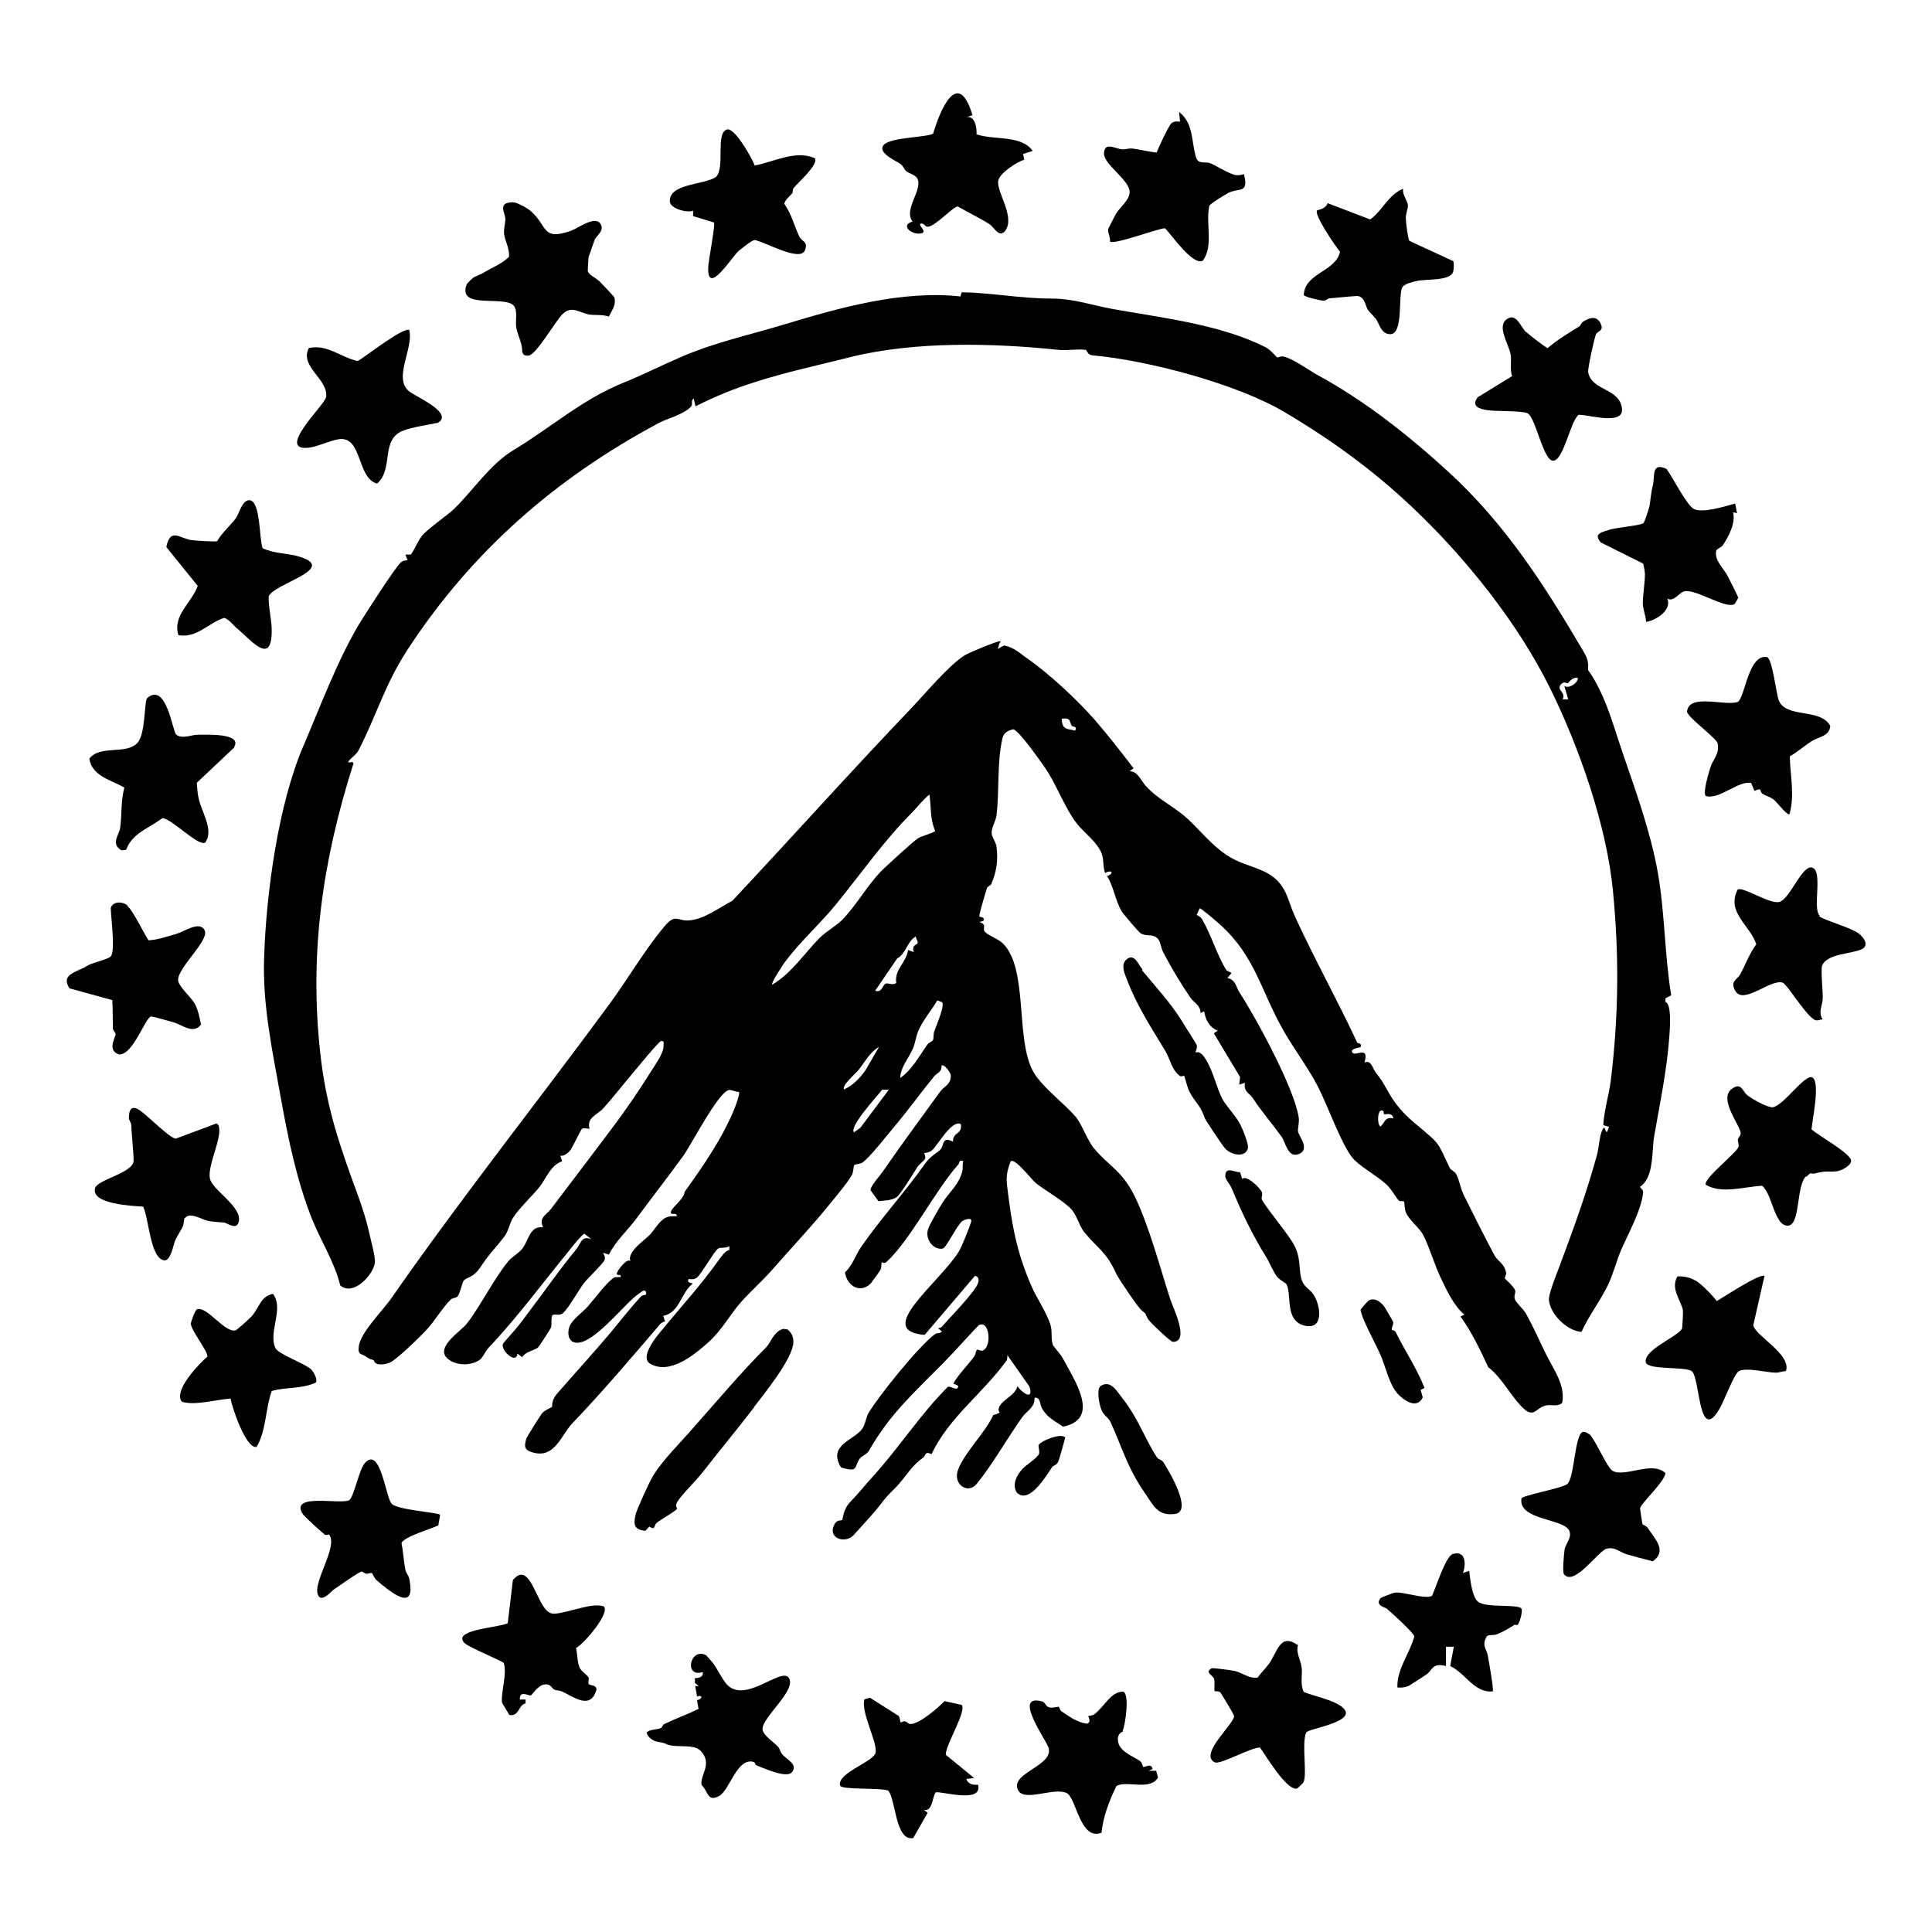 <?xml version="1.0" encoding="UTF-8"?><svg id="Layer_1" xmlns="http://www.w3.org/2000/svg" viewBox="0 0 64 64"><path d="M33.11,21.31l-.06.19.21-.12c.35.07.53.27.78.44.72.5,1.65,1.37,2.22,2.02.45.52.87,1.06,1.29,1.61l-.13.1c.27-.01.38.32.54.49.43.47.97.69,1.42,1.12.4.38.75.82,1.23,1.15.78.53,1.63.37,2.03,1.38.11.28.15.44.29.74.64,1.39,1.42,2.79,2.03,4.11.01.03.17,0,.11.15-.01.01-.39.05-.26.19.1.11.56-.25.39.32.22-.11.27.2.38.34.25.31.27.4.46.72.28.46.54.71.95,1.05.74.62.62.52,1.04,1.39.04.07.15.09.21.2.11.21.13.45.26.71.33.66.65,1.31,1,1.96.12.23.32.26.39.58.02.07-.05.17-.04.2.01.02.29.26.34.39.03.09-.06.19,0,.32.03.08.29.33.35.44.25.44.46.93.68,1.37.25.51.64,1.01.53,1.6-.16.15-.37.04-.55.09-.34.08-.39.47-.81.02-.38-.4-.65-.95-1.09-1.29-.27-.58-.55-1.17-.92-1.68l.13-.06c-.33-.27-.57-.77-.76-1.17-.22-.44-.4-1.08-.61-1.48-.13-.24-.47-.49-.57-.74-.05-.12-.04-.34-.06-.36-.02-.02-.13,0-.16-.02-.11-.1-.23-.36-.41-.53-.31-.3-.91-.61-1.15-.91-.37-.47-.81-1.72-1.13-2.34-.34-.66-.84-1.31-1.17-1.91-.73-1.29-.91-2.41-2.07-3.46-.09-.08-.63-.55-.68-.54l-.1.22s.13.05.18.14c.31.53.49,1.18.8,1.68.03.05.17.07.17.11l-.13.16c.27.04.3.33.39.46.56.86,1.82,3.18,1.97,4.15.03.18-.04.37-.02.48.03.15.43.62-.01.75-.34.1-.4-.4-.54-.59-.31-.43-.66-.83-.96-1.29-.09-.14-.3-.19-.25-.49l-.19.06.03-.25-.87-1.45.13-.09c-.28-.1-.41-.37-.45-.64l-.12.06c0-.26-.22-.35-.32-.49-.32-.46-.66-1.03-.92-1.53-.1-.2-.07-.45-.31-.53-.14-.05-.27,0-.43-.09-.07-.04-.57-.63-.63-.73-.21-.33-.27-.84-.49-1.17.26-.08.15-.23-.06-.1-.08-.2-.04-.42-.11-.63-.14-.39-.58-.69-.83-1.01-.39-.51-.62-1.16-.95-1.69-.14-.22-.98-1.43-1.16-1.43-.17.04-.31.11-.35.29-.19.8-.1,1.77-.2,2.56-.02.18-.17.41-.16.59,0,.12.14.29.16.45.06.45,0,.83-.17,1.23-.03.07-.12.07-.14.13-.04.1-.27.89-.26.94,0,.05.21,0,.13.16l-.13.03c.28.1.09.2.18.32.08.11.44.24.59.38.88.85.4,3.23,1.04,4.3.29.48,1.01,1.02,1.38,1.45.2.23.39.79.61,1.05.49.59.92.73,1.34,1.57.48.98.85,2.39,1.19,3.44.08.25.66,1.41.08,1.4-.07,0-.75-.64-.81-.74-.15-.24,0-.12-.23-.31-.12-.1-.76-1.05-.83-1.2-.34-.75-.59-.81-1.06-1.38-.15-.18-.24-.53-.41-.74-.25-.29-.92-.66-1.21-.9-.11-.09-.69-.84-.82-.71-.1.25-.16.48-.12.8.15,1.25.3,2.18.82,3.36.16.37.52.89.63,1.3.05.22,0,.43.07.63.01.03.27.32.33.44.38.72,1.27,2.01,0,2.26-.29-.21-.5-.28-.69-.6-.08-.13-.04-.38-.25-.36.02.32-.26.44-.41.65-.49.69-1,1.59-1.51,2.21-.29.35-.8.01-.61-.48.22-.58.9-1.22,1.16-1.8.35-.11.15-.08.18-.21.06-.29.57-.44.62-.75.18.24.55.48.4.01l-.73-1.04c0,.05,0,.13-.02.17-.77,1.08-1.92,1.89-2.49,3.11-.24-.11-.19.05-.27.11-.38.26-.53.56-.83.9-.16.18-.31.29-.51.55-.3.4-.64.75-.97,1.12-.27.3-.88.12-.64-.35.08-.17.23-.12.26-.15.02-.03.03-.36.27-.6.31-.32.52-.6.8-.9.68-.76,1.28-1.63,1.97-2.42.06-.07.43-.47.46-.49.07-.03.26.1.31.05.12-.11-.14-.14-.13-.16.19-.33.48-.6.7-.91.04-.06.06-.2.08-.21.03-.02.12.05.19.03.32-.12.23-1.04-.13-.84-.4.42-.78.85-1.18,1.26-.93.94-1.78,1.7-2.45,2.89-.08.14-.24.17-.31.27-.2.27-.02.47-.62.29-.46-.75.45-.9.71-1.29.1-.15.11-.35.2-.51.34-.57,1.67-2.23,2.21-2.62.07-.05.17,0,.22-.09l-.13-.1s.09-.01.13-.05c.24-.28,1.16-1.21,1.21-1.48.02-.11,0-.17-.11-.21l-1.67,1.96c-.85-.07-.73-.49-.32-1.03s1.1-1.18,1.44-1.71c.1-.15.36-.81.42-1,.05-.17-.2-.09-.29-.03-.16.1-.53.88-.65.91-.31.06-.59-.31-.49-.63.05-.17.36-.69.47-.87.23-.37.53-.58.66-1.03.04-.12,0-.25.04-.37-.17-.04-.11.06-.17.12-.77.87-1.6,2.52-2.38,3.23-.07.06-.15,0-.15,0-.02.03,0,.16-.04.25-.01.03-.31.44-.33.46-.36.35-.79.06-.85-.37.26-.24.35-.58.54-.85.66-.95,1.48-1.85,2.12-2.76.2-.28.42-.35.52-.48s.04-.43.4-.24c-.01-.33.31-.23.26-.58-.3-.17-.78.72-.96.87-.1.08-.25.08-.26.09,0,0,.07.11.03.19-.03.07-.19.17-.25.27-.13.2-.54.88-.68.99-.16.12-.42.12-.61.14l-.26-.36c-.01-.15.32-.49.41-.63.6-.87,1.27-1.78,1.91-2.66.11-.15.37-.22.33-.55,0-.03-.2-.36-.3-.29.01.22-.15.24-.25.36-.44.54-.86,1.12-1.28,1.62-.23.27-.86,1.08-1.09,1.23-.08.05-.25.06-.27.08-.03.03-.02.22-.08.33-.12.24-.69.91-.9,1.17-.55.66-1.16,1.31-1.72,1.95-.33.38-.74.74-1.05,1.09-.35.39-.63.93-1.09,1.34s-1.28,1.09-1.93.7c-.34-.21.2-.88.38-1.09.63-.77,1.31-1.51,1.9-2.34.08-.11.22-.32.35-.33v-.13c-.11.08-.29.03-.37.08-.12.07-.54.82-.69.95-.09.08-.18.07-.29.06-.08.16.15.11.13.16-.39.3-.42.95-.97,1.06l.06.18s-.11.04-.15.08c-.95,1.11-1.89,2.22-2.93,3.31-.36.38-.56,1.12-1.24.97-.32-.07-.37-.18-.27-.49.02-.05.47-.77.52-.83.09-.1.32-.19.33-.21s-.04-.2.17-.44c.59-.68,1.19-1.33,1.77-2.02.34-.41.64-.8,1-1.19.04-.05.15-.05.16-.06.03-.04.02-.17-.09-.13-.03.01-.21.15-.26.19-.44.36-1.38,1.55-1.93,1.53-.29,0-.33-.33-.24-.55s.44-.47.6-.65c.18-.2.67-.86.88-.96.05-.03.14,0,.21-.02.03-.11-.13-.03-.13-.1,0-.1.35-.55.45-.42-.1-.32.42-.65.64-.87.14-.14.32-.47.53-.57.12-.06.25-.05.37-.05,0-.17-.24.01-.19-.16.04-.15.43-.41.45-.65.59-.82,1.23-1.74,1.64-2.73.04-.09.2-.53.16-.58-.11.01-.24-.08-.34-.06-.35.08-1.23,1.79-1.5,2.17-.49.68-1.03,1.37-1.54,2.06-.3.41-.7.76-.93,1.22l-.19-.06c.03.09.09.14.04.25-.06.13-.55.59-.68.76-.18.24-.49.8-.68.98-.11.11-.28.03-.35.07s-.02.31-.06.42c-.01.04-.39.62-.42.65-.1.1-.43.14-.53.33l-.16-.12c-.04.38-.56-.12-.48-.32.01-.03.34-.4.41-.48.22-.26.35-.45.56-.73.48-.63.93-1.29,1.44-1.9.19-.22.17-.49.52-.36l-.23-.18c-.06,0-.47.5-.54.6-.87,1.06-1.69,2.18-2.63,3.17-.1.1-.2.34-.29.4-.29.21-.79.21-1.07-.03-.43-.38.42-.89.64-1.17.46-.6.88-1.46,1.36-2.05.14-.17.38-.29.49-.45.19-.26.24-.75.67-.68-.15-.33.1-.4.26-.61.66-.87,1.36-1.79,2.02-2.67.44-.58.93-1.3,1.31-1.91.14-.23.4-.57.4-.82,0-.1.04-.19-.1-.16-.31.31-.58.66-.87,1-.34.4-.68.84-1.03,1.23-.19.21-.56.3-.45.67-.07,0-.19-.03-.25,0-.03.02-.31.6-.37.69s-.23.24-.35.2l.06.19c-.38.13-.52.55-.74.84-.25.31-.7.73-.89,1.04-.11.18-.14.4-.26.58-.24.33-.5.57-.79,1.01-.26.4-.43.34-.58.48-.04.04-.12.43-.2.52-.06.07-.17.05-.23.11-.3.3-.51.69-.8,1-.21.23-.99.99-1.22,1.09-.12.05-.3.08-.42.04-.09-.03-.1-.11-.11-.12-.14-.06-.08,0-.27-.13-.12-.09-.28-.03-.22-.36.08-.45.77-1.14,1.05-1.53,2.33-3.35,4.84-6.5,7.25-9.78.61-.83,1.15-1.77,1.81-2.56.38-.46.44-.18.82-.21.5-.03,1.01-.43,1.44-.65,1.98-2.11,3.91-4.27,5.9-6.35.47-.49,1.28-1.47,1.81-1.79.11-.07,1.13-.5,1.18-.46ZM35.51,24.05c-.1-.15-.02-.29-.34-.24.02.35.14.33.45.39.07-.16-.08-.11-.1-.15ZM30.98,27.53c-.18-.42-.13-.79-.19-1.21-.22.17-.41.43-.6.62-.9.9-1.66,1.99-2.49,3.01-.52.64-1.18,1.23-1.67,1.88-.07.09-.5.73-.45.79.64-.38,1.06-1.03,1.57-1.55.21-.21.54-.39.75-.6.44-.45.82-1.11,1.24-1.56.16-.17,1.11-1.04,1.27-1.14s.4-.13.57-.24ZM30.39,31.26c.04-.08-.06-.16-.05-.24-.29.16-.33.58-.62.73l-.73,1.07c.24.08.24-.21.36-.24.07-.02.24.07.34-.02-.07-.45.33-.66.39-1.09l.19.07c-.08-.23.11-.26.11-.27ZM30.9,34.47c.04-.08.01-.21.05-.31.07-.2.35-.83.26-.96l-.16-.06c-.2.34-.47.64-.63,1.01-.08.19-.1.4-.18.59-.14.32-.41.61-.42.97.4-.28.63-.73.91-1.12.05-.06.15-.09.16-.12ZM27.96,36.09c.31-.15.5-.35.7-.62l.46-.79c-.33.19-.49.54-.71.8-.08.09-.54.49-.45.61ZM29.44,36.1h-.22c-.15.2-1.1,1.22-.93,1.41l.21-.15.95-1.27ZM45.83,36.81c-.22-.16-.22.51-.09.5.16-.16.14-.32.42-.26-.04-.22-.27-.12-.31-.14-.02-.02-.01-.09-.02-.1Z"/><path d="M31.82,9.79l.04-.11c.99.02,1.97.21,2.96.21.75,0,1.34.22,2.06.35,1.63.29,3.55.51,5.04,1.26.19.1.36.33.39.34.02.01.12-.05.2-.03.31.06.81.43,1.13.61,1.56.85,2.97,1.96,4.33,3.2,1.93,1.77,3.2,3.78,4.52,6.02.18.31.1.54.12.56.57.8.83,1.83,1.16,2.79.44,1.28.92,2.62,1.15,3.93s.22,2.69.44,4.05l-.19.1v.12c.21.07.15.86.13,1.13-.08,1.12-.31,2.21-.5,3.3-.09.51,0,1.38-.47,1.69-.02.03.11.09.1.19-.05.58-.51,1.4-.73,1.91-.15.36-.27.82-.44,1.17-.24.5-.64,1.02-.87,1.54-.47-.03-1.03-.57-1.08-1.05-.02-.17.22-.79.3-.99.47-1.25.94-2.53,1.3-3.85.06-.24.07-.59.17-.8s.09.12.16.06l.06-.16-.19-.06c.03-.5.19-1,.25-1.48.26-2.14.28-4.13.07-6.29s-1.12-4.76-2.09-6.72c-1.07-2.16-2.81-4.33-4.56-5.98-1.3-1.23-2.68-2.23-4.23-3.15s-4.48-1.71-6.37-1.88c-.17-.02-.16-.17-.22-.18-.18-.04-.65.03-.89,0-2.19-.23-4.77-.29-6.9.24-1.03.26-2.15.5-3.17.83-.67.21-1.33.48-1.96.8l-.06-.26c-.13.11.02.18-.13.31-.28.25-.75.35-1.04.51-3.42,1.83-6.18,4.25-8.29,7.47-.79,1.21-1.01,2.13-1.64,3.36-.07.14-.24.25-.31.34-.14.16.18-.04.13.13-1.01,3.18-1.46,6.23-1.09,9.58.2,1.78.63,3.02,1.24,4.68.17.47.3.88.4,1.34.05.24.17.65.17.87,0,.37-.69,1.18-1.15.79-.18-.75-.64-1.47-.93-2.19-.51-1.28-.79-2.65-1.03-3.98-.28-1.57-.62-3.1-.56-4.71.07-2.14.47-5.06,1.3-6.99.58-1.35,1.1-2.77,1.83-4.01.16-.27,1.24-1.95,1.4-2.07.07-.06.14-.07.22-.07l-.07-.19h.18c.13-.17.26-.52.42-.68.26-.26.79-.62,1.01-.83.64-.62,1.18-1.47,1.97-1.95,1.2-.72,2.27-1.67,3.59-2.21.65-.26,1.3-.59,1.95-.87,1.16-.5,2.23-.72,3.42-1.08,1.85-.56,3.9-1.14,5.85-.93ZM52.27,22.46c-.18-.05-.31.16-.33.17-.04.02-.11-.07-.21.02-.22.2.17.28.03.52h.19s-.13-.45-.13-.45c.13.11.45-.08.45-.26Z"/><path d="M19.84,9.3c.08.08.5.52.51.55.07.26-.08.42-.18.64-.21-.08-.44-.04-.65-.07-.33-.06-.58-.31-.88-.02-.23.22-.88,1.36-1.13,1.38-.06,0-.11,0-.16-.03l-.05-.08c.01-.3-.15-.54-.2-.83-.03-.22.05-.53-.07-.7-.27-.38-1.9.14-1.57-.72,0-.02.21-.22.23-.23.15-.08.19-.07.35-.17.27-.16.58-.28.82-.51.03-.26-.13-.53-.16-.75-.02-.2.04-.34.04-.5,0-.22-.28-.55.25-.56.14,0,.49.2.6.3.56.49.35.98,1.31.65.24-.08.79-.51.98-.25.17.23-.12.4-.18.54-.01.03-.19.54-.2.57s-.03.44-.03.46c.03.14.26.23.35.32Z"/><path d="M13.56,10.95c.14.61-.55,1.58,0,2.02.2.16,1.32.64,1.03.97-.06.06-.09.07-.16.08-.29.06-.77.13-1.06.24-.79.29-.31,1.27-.88,1.76-.68-.19-.48-1.59-1.27-1.47-.27.04-.75.26-.99.28-1.12.13.53-1.42.57-1.67.1-.59-.89-1.01-.57-1.63.6-.14,1.06.31,1.62.43.24-.13,1.55-1.17,1.72-1.02Z"/><path d="M7.76,24.76l-1.24,1.17c.01.15.02.32.05.47.09.49.53,1.08.23,1.51-.24.14-1.09-.78-1.42-.81-.44.34-1,.49-1.2,1.05l-.15.02c-.38-.21-.08-.52-.05-.74.06-.44.02-.9.14-1.34-.43-.25-1.08-.38-1.16-.96.37-.47,1.23-.11,1.6-.53.27-.31.21-1.38.32-1.48.64-.54.84,1.14.96,1.22.21.15.51,0,.68,0,.26,0,1.51-.07,1.24.4Z"/><path d="M32.21,3.82l-.19.06c.28-.05.34.35.33.57.58.2,1.48.01,1.86.55l-.32.1.04.19c-.25.08-.8.43-.86.69-.08.35.56,1.18.24,1.65-.2.29-.4-.12-.51-.19-.32-.21-.73-.4-1.07-.6-.16,0-.7.62-.98.67-.11.02-.14-.14-.26-.1-.07.07.24.27.03.32-.31.07-.72-.27-.29-.39-.3-.39.29-.99.18-1.37-.05-.19-.28-.2-.4-.31-.06-.05-.08-.15-.17-.22-.13-.1-.71-.34-.6-.59.14-.31,1.37-.28,1.67-.42.23-.78.82-2.2,1.3-.63Z"/><path d="M55.21,15.54c.2.27.66,1.19.9,1.32.28.15,1.05-.09,1.37-.18l.06.32-.13-.03c.09.35-.14.79-.33,1.08-.06.09-.22.13-.23.2-.06.33.25.57.38.83.05.1.35.68.35.72,0,.01-.11.21-.12.21-.29.18-1.3-.52-1.67-.42-.18.05-.34.36-.56.24.17.38-.39.73-.7.77-.01-.2-.11-.43-.11-.62,0-.28.07-.66.07-.95,0-.11-.03-.25-.06-.36l-1.4-.7c-.26-.29.03-.34.28-.42s1.03-.14,1.13-.22c.04-.03.18-.48.2-.56.04-.23.05-.44.12-.73.06-.27-.06-.75.46-.5Z"/><path d="M7.86,20.83c-.1-.09-.31-.35-.44-.36-.51.16-.9.68-1.51.57-.2-.66.44-1.07.64-1.63l-1.04-1.29c.13-.65.44-.29.82-.23.1.02.81.06.86.04.16-.28.45-.53.62-.76.11-.14.2-.59.44-.6.39-.01.33,1.29.45,1.59.4.19.85.16,1.25.29,1.24.4-.9.89-1.05,1.31-.01.35.09.73.1,1.06.03,1.28-.66.41-1.14,0Z"/><path d="M41.2,5.75c.18.66-.13.47-.49.63-.1.05-.63.37-.65.44-.13.6.15,1.3-.21,1.81-.33.2-1.05-.87-1.26-1.07-.27.02-1.69.56-1.82.44.02-.13-.08-.3-.06-.4,0-.03.23-.47.26-.52.13-.22.45-.45.45-.72,0-.4-.86-.91-.85-1.28.02-.4.37-.15.62-.13.09,0,.2-.04.32-.03.13.01.77.15.81.13.05-.16.4-.89.48-.96.09-.08.18-.07.29-.06l-.03-.32c.49.38.4.99.56,1.5.07.24.29.14.45.19.18.06.57.32.82.39.1.03.22.01.31-.02Z"/><path d="M59.29,25.05c.01.65.17,1.28-.01,1.92-.07.06-.42-.4-.52-.48-.11-.09-.26-.12-.38-.2-.1-.07.01-.22-.26-.09l-.11-.26c-.41-.1-1.05.56-1.5.43-.12-.09.1-.78.15-.95.08-.27.3-.41.24-.79-.03-.16-.81-.73-.97-.97-.05-.07-.06-.07-.03-.16.14-.51,1.28-.1,1.67-.25.24-.16.35-1.61.97-1.48.17.06.3,1.2.38,1.42.23.62,1.39.25,1.71.86-.03.35-.4.36-.63.51s-.46.35-.7.49Z"/><path d="M6.11,40.35s-.02.2-.06.29c-.08.16-.18.3-.25.46-.05.1-.14.68-.36.65-.47-.06-.51-1.42-.7-1.78-.33-.02-1.74-.08-1.59-.61.08-.28,1.16-.48,1.27-.86.03-.1-.07-1.01-.07-1.22,0-.09-.08-.17-.08-.24,0-.29.09-.44.36-.26s.96.9,1.19.94l1.31-.49c.05-.04.11.03.12.08.11.39-.37,1.27-.3,1.71.06.41,1.12.96.95,1.48-.08.24-.35.03-.47,0-.18-.02-.37-.02-.55-.06-.17-.03-.6-.31-.75-.09Z"/><path d="M25.01,5.48c.64-.12,1.35-.52,1.98-.24.15.2-.59.84-.7.99-.04.05-.02.13-.04.16-.08.12-.23.2-.27.36.24.34.33.73.5,1.09.09.18.29.15.19.44-.15.43-1.36-.29-1.68-.33-.1.02-.43.29-.53.37-.22.2-1.03,1.5-1,.55,0-.21.25-1.46.19-1.5l-.69-.21v-.18c-.21.08-.75-.07-.77-.3-.04-.61,1.15-.55,1.53-.82.31-.32-.03-1.45.36-1.57.26-.08.84.97.93,1.21Z"/><path d="M59.83,38.96c-.34.34-.18,1.59-.59,1.64-.46.05-.53-1.07-.87-1.32-.6.03-1.32.28-1.86-.03-.12-.18,1.02-1.06,1.08-1.26.02-.09-.03-.18-.02-.24.01-.08.11-.12.09-.24-.06-.29-.73-1.12-.29-1.44.31-.23.36.08.5.2s.67.42.85.41c.35-.03,1.1-1.16,1.33-.98.25.2-.02,1.4-.04,1.71.19.19,1.33.81,1.31,1.05-.01.17-.35.33-.48.34-.28.03-.33-.03-.71.07-.18.05-.08-.1-.3.12Z"/><path d="M4.22,30.01c.19.16.54.9.7,1.14.32-.02.63-.13.94-.22.24-.07.76-.44.92-.11s-.88,1.22-.88,1.64c0,.21.43.57.56.8.11.22.15.45.2.68-.26.34-.63,0-.93-.08-.1-.03-.68-.19-.72-.19-.2.03-.59,1.27-1.06,1.26-.42-.13-.12-.56-.12-.68,0-.04-.09-.11-.09-.19-.01-.31,0-.62-.02-.93l-1.42-.39c-.23-.37.03-.48.34-.62.21-.09.14-.07.29-.15s.67-.2.74-.29c.16-.19,0-1.29,0-1.61.08-.22.39-.21.55-.08Z"/><path d="M46.48,6.26c-.03.19.15.4.16.54,0,.13-.08.29-.07.44,0,.12.07.68.12.74l1.45.67c.03.05.02.27,0,.34-.07.32-.87.25-1.17.31-.14.03-.43.09-.51.21-.16.22.05,1.57-.41,1.56-.3,0-.36-.35-.46-.49-.09-.12-.21-.22-.28-.32-.07-.1-.09-.4-.31-.45-.07-.02-.75.06-.94.07-.07,0-.14.08-.21.08-.09,0-.65-.12-.66-.19.03-.73,1.06-.77,1.2-1.43-.14-.16-.88-1.25-.76-1.37.02-.02.27-.03.35-.24l1.41.54c.41-.3.59-.8,1.07-1.01Z"/><path d="M50.56,11c.08.08.66.53.71.53.34-.29.68-.49,1.05-.72.04-.03.06-.12.13-.16.21-.13.44-.2.57.06s-.11.26-.15.36c-.06.14-.28,1.15-.26,1.26.12.63,1.03.51,1.12,1.2.07.58-1.12.2-1.44.21-.28.25-.49,1.49-.83,1.52s-.58-1.43-.86-1.57c-.18-.09-1.04-.06-1.31-.1s-.57-.12-.34-.43l1.14-.7c-.08-.22-.01-.52-.05-.72-.07-.38-.49-.96-.09-1.19.29-.17.43.29.6.45Z"/><path d="M52.64,47.5c.21.18.6,1.14.79,1.23.43.21,1.31-.35,1.74.07-.03.29-.82,1.01-.84,1.16,0,.04.07.51.08.53.02.03.12.05.17.12.26.39.65.77.17,1.11-.29-.07-.57-.15-.86-.23-.25-.08-.38-.25-.66-.19s-1.08,1.27-1.42.85c-.06-.07,0-.69.02-.83.03-.17.26-.4.15-.62-.19-.4-1.69-.34-1.58-1.06.01-.1,1.35-.34,1.52-.48.24-.21.24-1.66.52-1.73.07,0,.14.03.2.08Z"/><path d="M60.26,30.35c.16.13.99.36,1.28.55.18.12.4.41.14.54-.31.16-1.16.14-1.32.55-.05.13.03.88.02,1.1s-.16.44,0,.68c-.11,0-.19.07-.29,0-.31-.19-.89-1.17-1.04-1.22-.41-.12-1.29.74-1.56.28-.2-.33.06-.37.16-.56.18-.33.3-.68.53-.99-.21-.64-1-1.05-.62-1.81.16-.12,1.05.48,1.37.41.36-.07.76-1.24,1.1-1.14.37.11,0,1.37.25,1.59Z"/><path d="M43,54.49c-.08.25.08.48.12.75.03.23-.06.55.07.81.35.14.92.25,1.22.46.73.51-1.06.74-1.14.88-.16.37.04,1.37-.09,1.65,0,.01-.2.21-.22.21-.35.06-1.03-1.1-1.22-1.36-.3-.01-1.32.58-1.5.49-.54-.27.66-1.28.64-1.54,0-.04-.42-.73-.45-.77-.06-.07-.17-.03-.19-.05-.03-.04.01-.29-.02-.4-.03-.11-.2-.16-.18-.27.05-.06.07-.09.15-.09.06,0,.61.07.7.09.28.06.49.27.77.22.11-.15.28-.32.38-.46.27-.37.36-1.03.94-.62Z"/><path d="M56.17,42.42c.21.13.55.48.7.68.21-.12,1.45-.94,1.58-.83l-.37,1.63c.05.34,1.28.97,1.08,1.52-.12,0-.24.06-.35.05-.28,0-1-.19-1.22-.04-.15.1-.49,1.01-.63,1.24-.7,1.2-.64-1.05-.92-1.25-.23-.16-1.46-.03-1.52-.29-.09-.41,1.06-.85,1.2-1.12.01-.03.04-.56.03-.6-.05-.31-.43-.72-.18-1.13.23,0,.41.03.61.15Z"/><path d="M37.2,57.36s-.17.04-.17.25c0,.41.49.55.74.73.07.05.08.18.1.19.04.03.27-.15.31.07l-.13.06h.25s.06.22.06.22c-.25.46-1.07.08-1.38.29-.23.47-.44,1.01-.49,1.54-.71.28-.83-1.14-1.15-1.31-.41-.21-1.4.3-1.61-.09-.31-.58,1.21-.81,1-1.43-.09-.26-1.19-1.78-.22-1.52.13.03.11.16.25.2.1.03.3-.03.31-.02.03.02.04.11.08.14.27.18.53.38.86.42.16-.06.03-.24.04-.25.01-.01.15-.02.21-.07.32-.24.55-.76.95-.74.22.09.06,1.12-.02,1.3Z"/><path d="M29.75,56.82c.07.06.06.22.09.24,0,0,.09-.05.14-.04.07.02.12.1.19.09.3-.01.91-.54,1.12-.76l.57.13c.16.22-.54,1.32-.53,1.65l.94.77-.26.03c.06.17.22.21.39.19.17.66-1.3.18-1.41.26-.12.2-.1.64-.39.57l.13.1-.48.84c-.59.1-.57-1.24-.82-1.57-.24-.11-1.56-.02-1.6-.17-.11-.4,1.02-.76,1.16-1.05s-.5-1.39-.35-1.81l.18-.05.93.59Z"/><path d="M10.32,45.38c.08.08.21.33.14.42-.47.22-.99.14-1.46.28-.21.59-.18,1.32-.5,1.85-.35.08-.82-1.32-.86-1.6-.45.03-1.08.21-1.51.13-.07-.01-.13-.02-.15-.11-.13-.39.6-1.16.89-1.41.03-.16-.53-.85-.55-1.09,0-.04.14-.46.21-.48.32-.11.92.79,1.27.7.05-.01.48-.4.55-.48.25-.3.28-.64.69-.73.38.49-.16,1.26.08,1.79.1.22.99.51,1.22.74Z"/><path d="M19.98,53.2c.3.17-.67,1.3-.9,1.39.05.2.04.47.12.65.06.14.25.23.3.34.02.05-.03.15,0,.2.07.08.24.01.26.19-.2.7-.76.23-1.15.06-.09-.04-.19-.03-.25-.06-.08-.04-.11-.2-.33-.17-.21.03-.41.35-.44.36-.08.03-.38-.19-.37.14h.19s0,.13,0,.13c-.25.04-.19.44-.54.38-.03-.07-.24-.39-.24-.41-.04-.36.17-.91.06-1.31-.04-.06-1.11-.5-1.29-.65-.06-.05-.08-.1-.09-.17.05-.31,1.27-.37,1.51-.5l.17-1.43c.6-.71.78.95,1.26,1.1.31.1,1.32-.38,1.73-.23Z"/><path d="M14.58,50.18l-.06.35c-.22.11-1.16.38-1.22.59.06.29.07.59.13.88.02.11.1.18.12.27.26,1.19-.6.48-1.06.09-.09-.07-.15-.24-.17-.25-.03-.02-.12.03-.19.02-.05,0-.11-.07-.15-.07-.08,0-.78.5-.93.6-.06.04-.36.4-.49.22-.28-.38.67-1.64.34-2.05,0,0-.09.04-.15,0-.1-.08-.68-.6-.73-.69-.41-.68,1.22-.3,1.54-.44.16-.08.33-1.02.53-1.24.52-.57.69,1.18.89,1.36.24.21,1.54.28,1.6.36Z"/><path d="M48.48,52.1l.19-.06c.03.26.09.84.28,1.01.27.24,1.42.06,1.46.26.02.12-.07.45-.14.52-.01.01-.08-.02-.11,0-.19.12-.37.23-.58.31-.09.04-.28,0-.33.07-.18.32,0,.39.04.66.03.16.2,1.12.16,1.16-.61.06-.91-.61-1.41-.84l.12-.64h-.26s0,.64,0,.64c-.47-.12-.44.14-.65.28-.07.05-.55.36-.59.38-.12.05-.24.06-.37.05-.02-.62.41-1.12.56-1.69-.02-.13-.76-.79-.91-.92-.06-.05-.4-.1-.21-.35.02-.02.41-.17.46-.18.27-.05,1.05.24,1.25.1.12-.26.45-1.3.68-1.38.44-.13.45.33.34.63Z"/><path d="M23.38,54.82s.2.22.23.26c.14.18.3.52.45.7.61.7,1.81-.57,2.07-.2.28.4-.91,1.33-.87,1.71.02.2.4.44.52.58.06.08.08.19.13.24.16.19.54.34.32.6-.18.21-.93-.14-1.17-.23-.05-.02-.05-.1-.08-.11-.56-.18-.8.92-1.15,1.12-.4.22-.36-.14-.59-.36-.06-.33.38-.7-.03-1.13-.22-.23-.73-.11-1.03-.19-.2-.05-.04-.05-.39-.11-.15-.02-.34-.15-.37-.31.12-.11.38-.1.46-.14.07-.03.06-.11.13-.14.37-.18.76-.32,1.13-.5l-.05-.29c.2-.04.18-.19,0-.12l-.06-.35h.12s-.13-.1-.13-.1v-.16c.12,0,.29-.03.26-.2-.63.2-.43-.83.11-.56Z"/><path d="M24.98,46.62c-.56.73-1.16,1.45-1.72,2.17-.21.27-.68.72-.83.97-.07.12,0,.2,0,.22-.05.08-.56.37-.67.46-.12.1-.03.27-.25.13l-.13.14c-.37-.04-.4-.19-.33-.52.03-.16.45-1.07.55-1.24.3-.54.98-1.2,1.39-1.68.79-.89,1.58-1.83,2.4-2.65.14-.14.24-.52.56-.6l.14.02c.14.12.2.25.19.44-.03.54-.95,1.67-1.31,2.14Z"/><path d="M37.83,32.14c.47.57.94,1.07,1.32,1.68.08.14.46.72.49.79.04.11-.05.22-.03.25.01.02.13-.11.35.26.24.4.35.94.53,1.28.13.24.45.57.58.82.08.15.3.67.27.81-.08.34-.57.23-.76.01-.07-.07-.65-.94-.67-1-.16-.46-.28-.46-.5-.86-.08-.14-.16-.52-.19-.55,0,0-.09.04-.12.02-.28-.18-.34-.58-.5-.84-.45-.75-.93-1.47-1.26-2.34-.08-.2-.23-.52-.02-.69.26-.22.39.18.53.34Z"/><path d="M41.15,39.05c.16-.13.57.29.64.42.06.1-.03.2.02.29.29.45.7.92,1,1.38.34.54.17.95.34,1.33.07.16.26.26.36.41.23.35.36,1.16-.26,1.04-.72-.14-.44-1.04-.64-1.39-.01-.02-.22-.13-.31-.24-.13-.17-.25-.49-.37-.67-.46-.75-.78-1.42-1.13-2.26-.05-.12-.22-.3-.21-.4,0-.34.3-.12.49-.13l.07.23Z"/><path d="M38.34,48.29c.03.05.15.07.2.15.16.25.99,1.62.39,1.71s-.74-.32-1.01-.7c-.57-.82-.74-1.48-1.13-2.34-.07-.15-.23-.22-.3-.4-.07-.16-.18-.68-.03-.8.34-.21.54.18.73.42.52.66.73,1.33,1.15,1.97Z"/><path d="M46.11,44.06s.1.01.12.06c.31.63.7,1.2.96,1.86l-.13.06.07.25c-.19.41-.63.1-.84-.13-.28-.32-.39-.9-.57-1.3-.16-.36-.38-.75-.54-1.13-.03-.06-.11-.29-.11-.34,0-.02.25-.3.27-.31.2-.1.37.03.5.18.04.05.3.5.31.53.02.1-.07.2-.04.26Z"/><path d="M35.29,47.61s-.19.72-.24.82c-.06.11-.16.12-.19.16-.19.27-.76,1.27-1.18.85-.16-.27,0-.57.19-.78.12-.13.46-.34.54-.48.05-.09-.03-.27,0-.32.1-.14.71-.39.87-.25Z"/></svg>